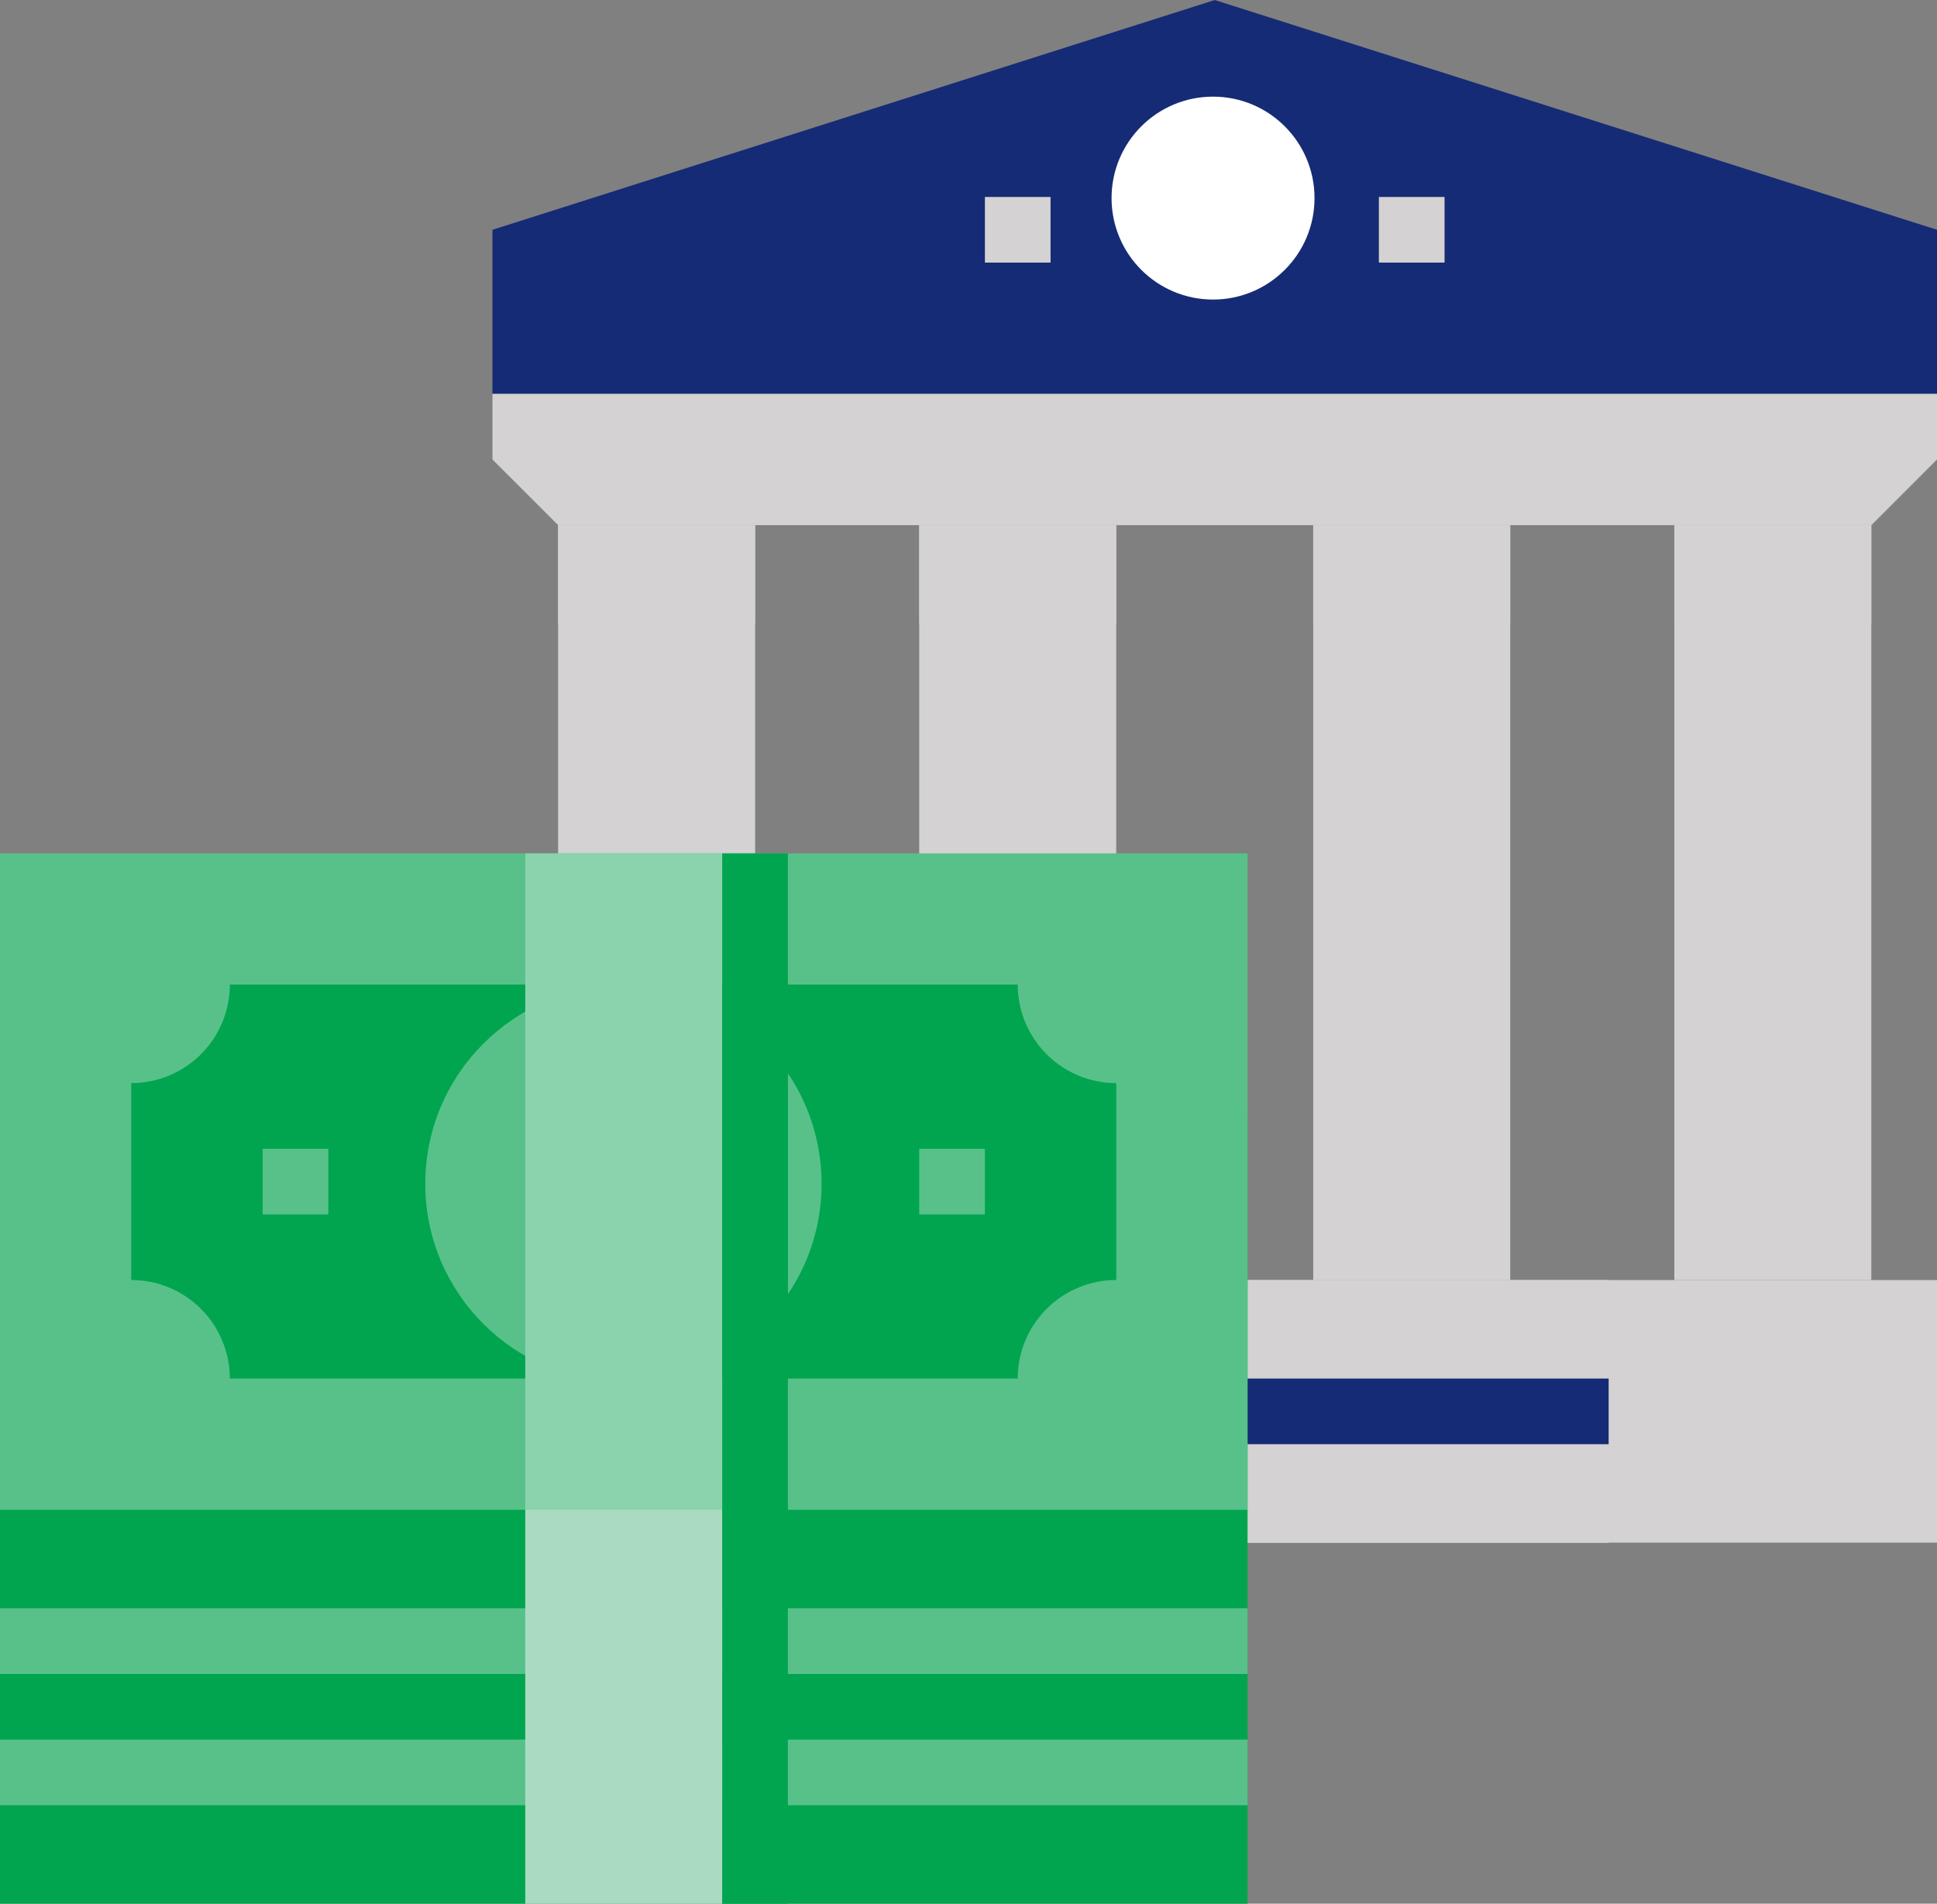 <svg xmlns="http://www.w3.org/2000/svg" width="86.466" height="85"><rect width="100%" height="100%" fill="#808080" stroke="none"/><defs><style>.a{fill:#162b75}.c{fill:#d4d2d2}.d{fill:#01a54f}.e{fill:#58c18a}</style></defs><g transform="translate(-4285.841 43.488)"><path class="a" d="M4372.307-25.9h-64.483v-7.328l32.242-10.259 32.241 10.259Z"/><circle cx="4.53" cy="4.53" r="4.53" transform="translate(4335.46 -39.173)" style="fill:#fff"/><path class="c" d="M4310.755-20.04h8.794v33.707h-8.794ZM4326.875-20.04h8.793v33.707h-8.793ZM4344.462-20.04h8.794v33.707h-8.794ZM4360.582-20.04h8.793v33.707h-8.793Z"/><path class="c" d="M4310.755-20.04h8.794v4.4h-8.794ZM4326.876-20.04h8.793v4.4h-8.793ZM4344.462-20.04h8.794v4.4h-8.794ZM4360.582-20.04h8.793v4.4h-8.793ZM4307.824 13.667h64.483v11.724h-64.483Z"/><path class="c" d="M4322.478 13.667h35.172v11.724h-35.172Z"/><path class="c" d="M4322.478 19.529h35.172v5.862h-35.172Z"/><path class="a" d="M4322.478 18.064h35.172v2.931h-35.172Z"/><path class="c" d="M4369.377-20.04h-58.621l-2.932-2.931v-2.931h64.483v2.931ZM4329.806-34.695h2.931v2.931h-2.931ZM4347.393-34.695h2.932v2.931h-2.932Z"/><path class="d" d="M4285.841 6.34h55.69v35.172h-55.69Z"/><path class="e" d="M4285.841-5.385h55.69v29.31h-55.69ZM4285.841 34.184h55.69v2.931h-55.69ZM4285.841 28.322h55.69v2.931h-55.69Z"/><path class="d" d="M4331.272 18.065H4296.1a4.4 4.4 0 0 0-4.4-4.4V4.872a4.4 4.4 0 0 0 4.4-4.4h35.172a4.4 4.4 0 0 0 4.4 4.4v8.793a4.4 4.4 0 0 0-4.4 4.4Z"/><path class="e" d="M4297.565 7.805h2.932v2.931h-2.932ZM4326.875 7.805h2.93v2.931h-2.93Z"/><circle class="e" cx="8.845" cy="8.845" r="8.845" transform="translate(4304.825 .522)"/><path d="M4413.841 164.512h8.793v46.9h-8.793Z" transform="translate(-104.552 -169.897)" style="fill:#8ad3ad"/><path d="M4413.841 324.512h8.793V342.1h-8.793Z" transform="translate(-104.552 -300.586)" style="fill:#aadbc1"/><path class="d" d="M4318.082-5.385h2.93v29.31h-2.93Z"/><path class="d" d="M4318.082.477h2.93v17.588h-2.93ZM4318.082 23.926h2.93v17.588h-2.93Z"/></g></svg>
